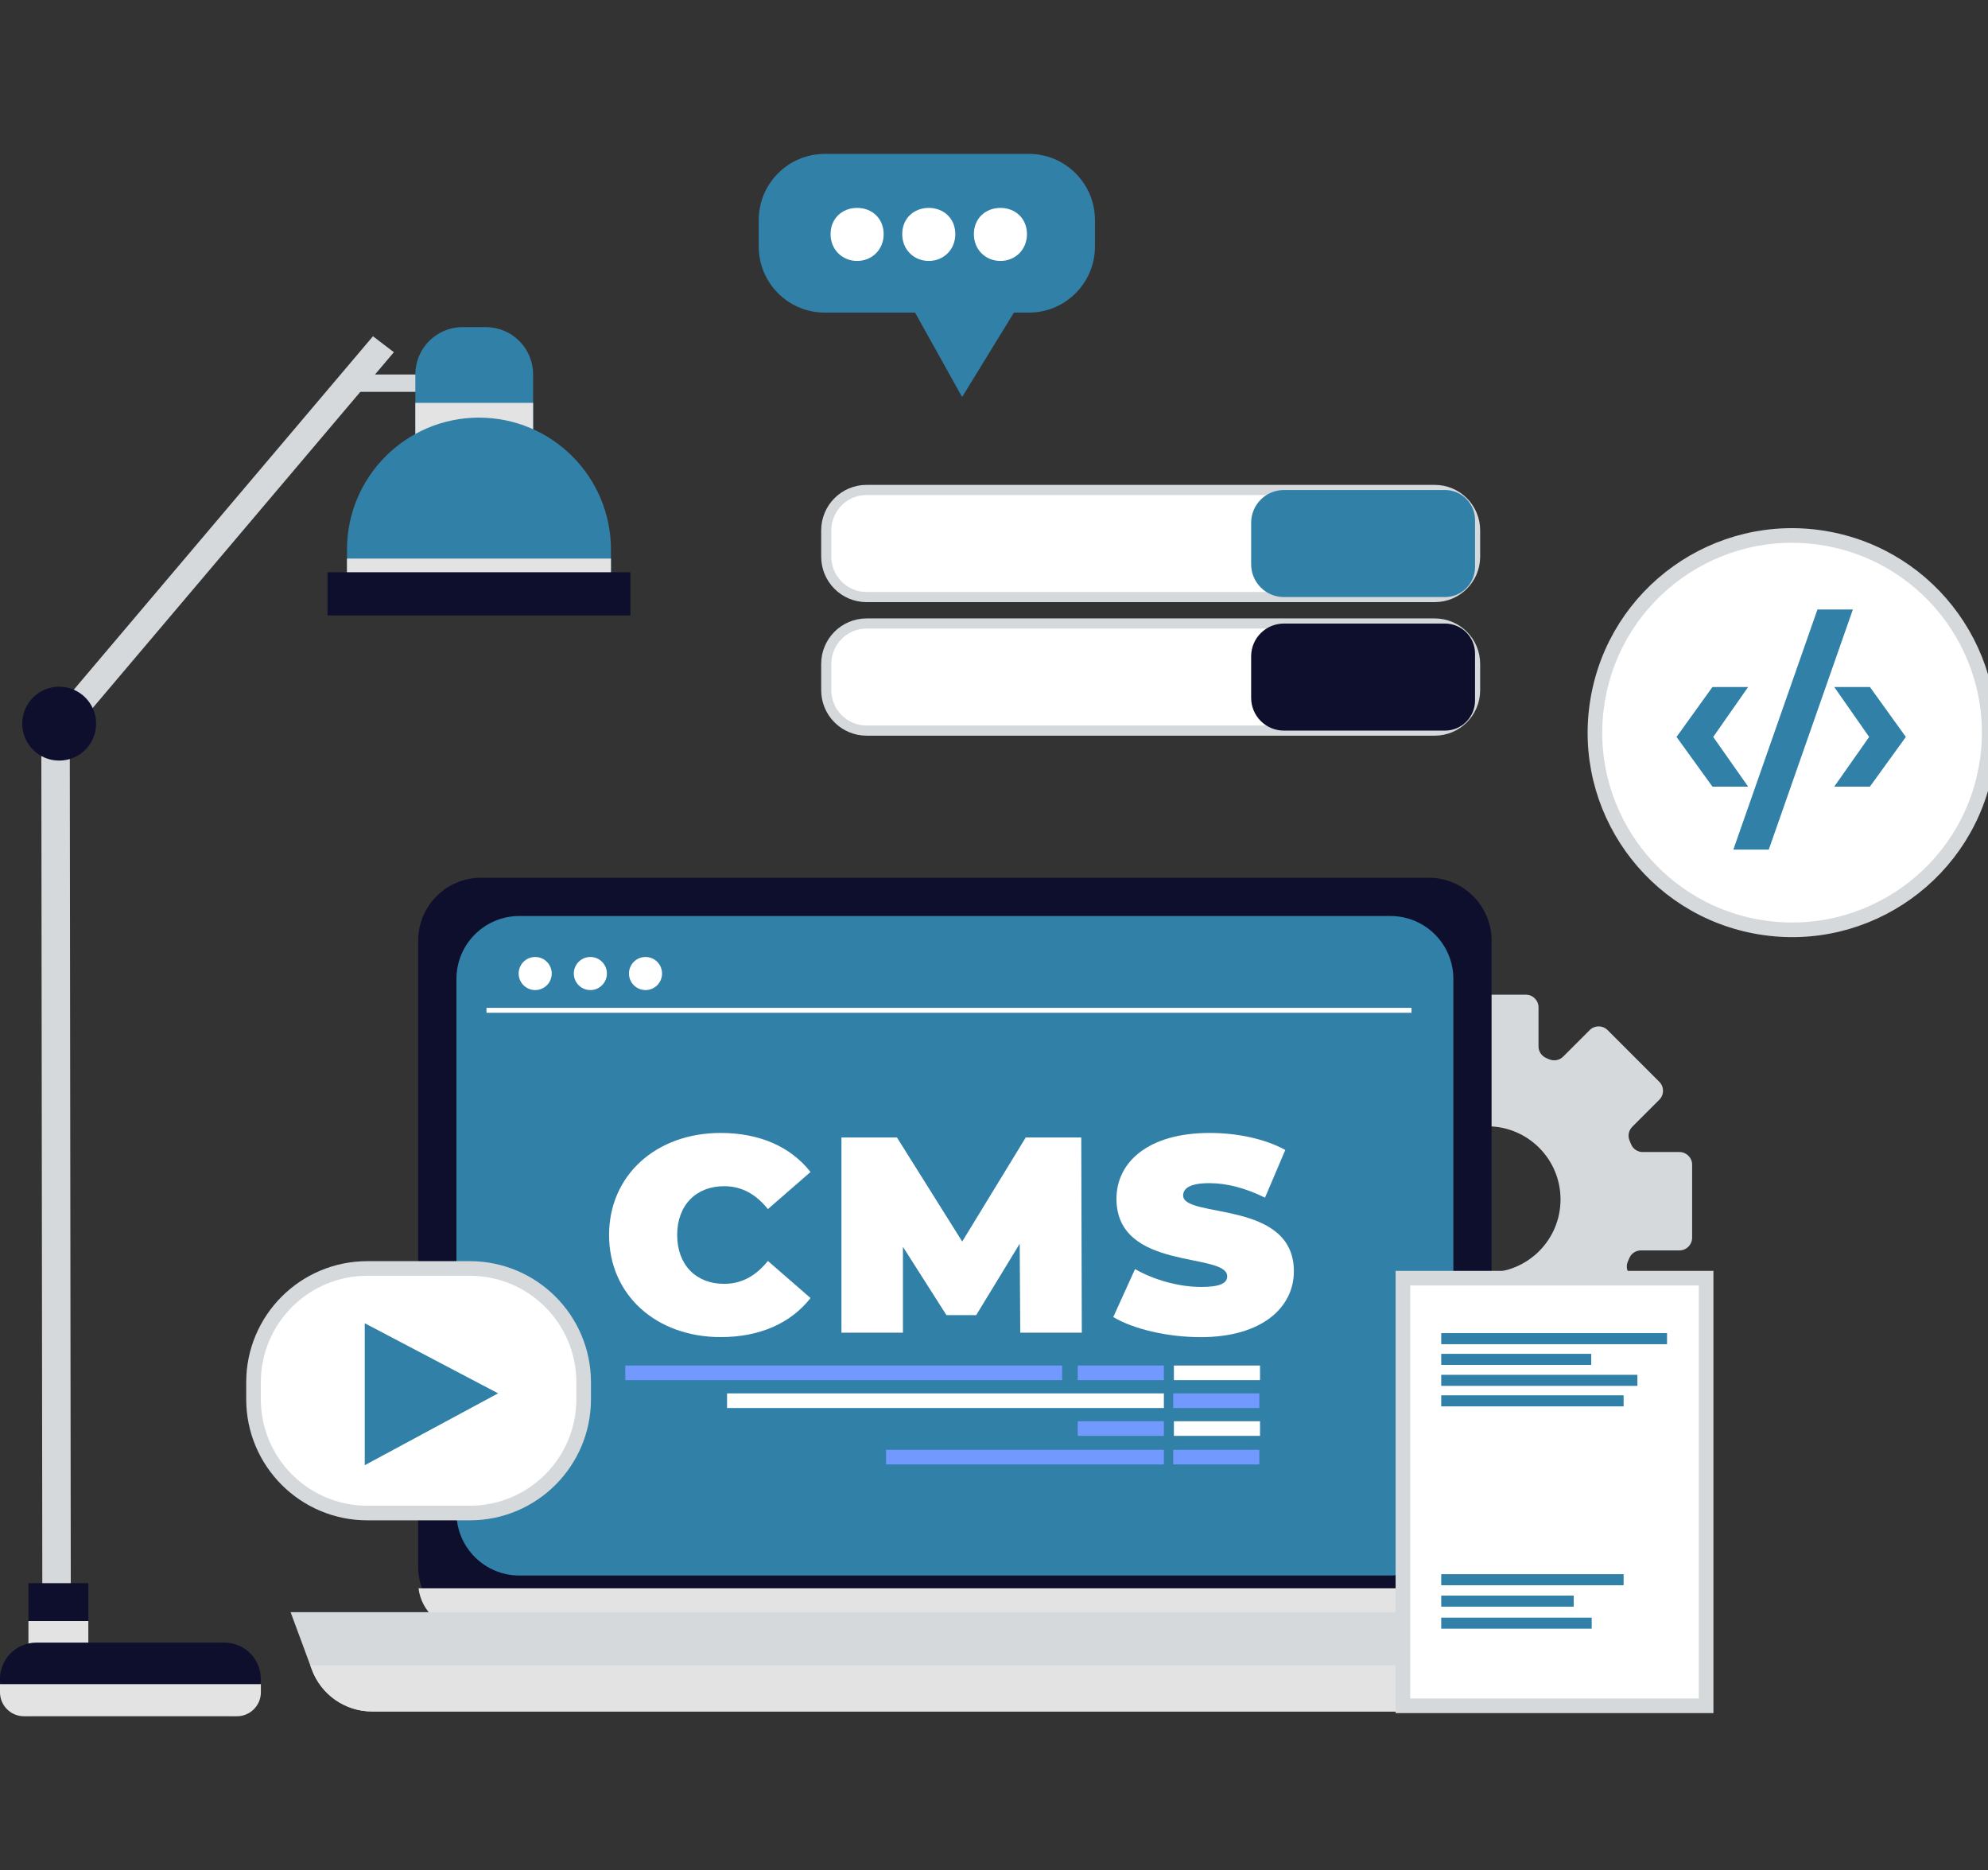 <?xml version="1.0" encoding="utf-8"?>
<!-- Generator: Adobe Illustrator 23.1.0, SVG Export Plug-In . SVG Version: 6.00 Build 0)  -->
<svg version="1.1" id="Layer_1" xmlns="http://www.w3.org/2000/svg" xmlns:xlink="http://www.w3.org/1999/xlink" x="0px" y="0px"
	 viewBox="0 0 391.77 368.45" style="enable-background:new 0 0 391.77 368.45;" xml:space="preserve">
<rect x="0" y="0" width="391.77" height="368.45" fill="#333333" stroke="none"/>
<style type="text/css">
	.st0{fill:#D6D9DC;}
	.st1{fill:#0E0E2D;}
	.st2{fill:#E3E3E3;}
	.st3{fill:#3180A8;}
	.st4{fill:#FFFFFF;}
	.st5{fill:#7299FD;}
	.st6{fill:none;stroke:#FFFFFF;stroke-width:0.973;stroke-miterlimit:10;}
	.st7{fill:#FFFFFF;stroke:#D6D9DC;stroke-width:2.881;stroke-miterlimit:10;}
	.st8{fill:#FFFFFF;stroke:#D6D9DC;stroke-width:2;stroke-miterlimit:10;}
</style>
<g>
	<g>
		<g>
			<path class="st0" d="M330.97,226.97h-7.24c-1.01,0-1.93-0.61-2.3-1.55c-0.1-0.24-0.19-0.48-0.3-0.72c-0.39-0.92-0.17-2,0.54-2.71
				l5.33-5.33c0.97-0.97,0.97-2.55,0-3.52l-10.2-10.2c-0.97-0.97-2.55-0.97-3.52,0l-5.24,5.24c-0.74,0.74-1.84,0.91-2.8,0.5
				c-0.15-0.06-0.29-0.12-0.44-0.19c-0.96-0.39-1.61-1.29-1.61-2.32v-7.71c0-1.38-1.12-2.49-2.49-2.49h-14.42
				c-1.38,0-2.49,1.12-2.49,2.49v7.71c0,1.04-0.65,1.93-1.61,2.33c-0.08,0.03-0.16,0.07-0.24,0.1c-0.96,0.4-2.05,0.23-2.79-0.51
				l-5.66-5.66c-0.97-0.97-2.55-0.97-3.52,0l-10.2,10.2c-0.97,0.97-0.97,2.55,0,3.52l5.63,5.63c0.74,0.74,0.91,1.84,0.5,2.8
				c-0.01,0.02-0.02,0.05-0.03,0.07c-0.4,0.95-1.29,1.59-2.32,1.59h-8.26c-1.38,0-2.49,1.12-2.49,2.49v14.42
				c0,1.38,1.12,2.49,2.49,2.49h8.02c1.04,0,1.95,0.66,2.34,1.63c0,0.01,0.01,0.02,0.01,0.03c0.38,0.95,0.2,2.03-0.52,2.76
				l-5.88,5.88c-0.97,0.97-0.97,2.55,0,3.52l10.2,10.2c0.97,0.97,2.55,0.97,3.52,0l5.56-5.56c0.75-0.75,1.86-0.91,2.83-0.49
				c0.05,0.02,0.09,0.04,0.14,0.06c0.93,0.4,1.56,1.29,1.56,2.31v8.15c0,1.38,1.12,2.49,2.49,2.49h14.42c1.38,0,2.49-1.12,2.49-2.49
				v-7.55c0-1.02,0.62-1.94,1.57-2.31c0.17-0.07,0.33-0.13,0.5-0.2c0.92-0.38,1.98-0.16,2.68,0.55l5.55,5.55
				c0.97,0.97,2.55,0.97,3.52,0l10.2-10.2c0.97-0.97,0.97-2.55,0-3.52l-5.17-5.17c-0.72-0.72-0.94-1.81-0.52-2.75
				c0.1-0.22,0.19-0.44,0.29-0.67c0.38-0.92,1.29-1.51,2.28-1.51h7.6c1.38,0,2.49-1.12,2.49-2.49v-14.42
				C333.46,228.09,332.34,226.97,330.97,226.97z M293.12,250.72c-7.96,0-14.41-6.45-14.41-14.41c0-7.96,6.45-14.41,14.41-14.41
				c7.96,0,14.41,6.45,14.41,14.41C307.53,244.27,301.08,250.72,293.12,250.72z"/>
		</g>
		<g>
			<g>
				<g>
					<path class="st1" d="M281.55,321.04H94.8c-6.84,0-12.39-5.55-12.39-12.39V185.32c0-6.84,5.55-12.39,12.39-12.39h186.75
						c6.84,0,12.39,5.55,12.39,12.39v123.32C293.94,315.49,288.39,321.04,281.55,321.04z"/>
					<g>
						<path class="st2" d="M82.48,312.92c0.55,4.57,4.43,8.11,9.15,8.11h193.08c4.72,0,8.6-3.54,9.15-8.11H82.48z"/>
					</g>
				</g>
				<path class="st3" d="M274.01,310.4H102.34c-6.84,0-12.39-5.55-12.39-12.39V192.86c0-6.84,5.55-12.39,12.39-12.39h171.68
					c6.84,0,12.39,5.55,12.39,12.39v105.15C286.4,304.85,280.86,310.4,274.01,310.4z"/>
				<g>
					<g>
						<g>
							<path class="st4" d="M120.03,243.32c0-11.81,9.3-20.11,21.99-20.11c7.73,0,13.82,2.75,17.71,7.69l-8.4,7.31
								c-2.31-2.86-5.07-4.51-8.63-4.51c-5.53,0-9.25,3.74-9.25,9.62c0,5.88,3.72,9.62,9.25,9.62c3.55,0,6.32-1.65,8.63-4.51
								l8.4,7.31c-3.89,4.95-9.98,7.69-17.71,7.69C129.33,263.43,120.03,255.14,120.03,243.32z"/>
							<path class="st4" d="M201.06,262.56l-0.11-17.53l-8.57,14.07h-5.87l-8.57-13.46v16.92h-12.12v-38.46h10.94l12.86,20.5
								l12.52-20.5h10.94l0.11,38.46H201.06z"/>
							<path class="st4" d="M219.39,259.48l4.29-9.45c3.72,2.14,8.68,3.52,13.03,3.52c3.78,0,5.13-0.77,5.13-2.09
								c0-4.84-21.82-0.93-21.82-15.28c0-7.14,6.15-12.97,18.38-12.97c5.3,0,10.77,1.1,14.89,3.35l-4,9.4
								c-3.89-1.92-7.56-2.86-11-2.86c-3.89,0-5.13,1.1-5.13,2.42c0,4.62,21.82,0.77,21.82,14.95c0,7.03-6.15,12.97-18.38,12.97
								C229.99,263.43,223.34,261.84,219.39,259.48z"/>
						</g>
					</g>
					<g>
						<rect x="123.23" y="269.03" class="st5" width="86.08" height="2.88"/>
						<rect x="212.39" y="269.03" class="st5" width="16.97" height="2.88"/>
						<rect x="231.34" y="269.03" class="st4" width="16.97" height="2.88"/>
						<rect x="212.39" y="280.01" class="st5" width="16.97" height="2.88"/>
						<rect x="174.61" y="285.64" class="st5" width="54.75" height="2.88"/>
						<rect x="231.34" y="280.01" class="st4" width="16.97" height="2.88"/>
						<rect x="143.28" y="274.52" class="st4" width="86.08" height="2.88"/>
						<rect x="231.2" y="274.52" class="st5" width="16.97" height="2.88"/>
						<rect x="231.2" y="285.64" class="st5" width="16.97" height="2.88"/>
					</g>
				</g>
				<g>
					<circle class="st4" cx="105.47" cy="191.8" r="3.26"/>
					<circle class="st4" cx="116.34" cy="191.8" r="3.26"/>
					<circle class="st4" cx="127.21" cy="191.8" r="3.26"/>
					<line class="st6" x1="95.87" y1="199.05" x2="278.16" y2="199.05"/>
				</g>
			</g>
			<g>
				<path class="st0" d="M303.02,337.19H73.33c-5.3,0-10.04-3.3-11.88-8.27l-4.18-11.29h261.81l-4.18,11.29
					C313.06,333.89,308.32,337.19,303.02,337.19z"/>
				<g>
					<g>
						<path class="st2" d="M61.15,328.1l0.3,0.82c1.84,4.97,6.58,8.27,11.88,8.27h229.68c5.3,0,10.04-3.3,11.88-8.27l0.3-0.82H61.15
							z"/>
					</g>
				</g>
			</g>
		</g>
	</g>
	<g>
		<path class="st7" d="M92.59,298.09h-20.2c-12.39,0-22.43-10.04-22.43-22.43v-3.32c0-12.39,10.04-22.43,22.43-22.43h20.2
			c12.39,0,22.43,10.04,22.43,22.43v3.32C115.02,288.05,104.97,298.09,92.59,298.09z"/>
		<polygon class="st3" points="98.16,274.51 71.88,260.7 71.88,288.67 		"/>
	</g>
	<g>
		<polygon class="st0" points="13.95,315.08 8.34,314.68 8.14,143.8 13.75,144.2 		"/>
		<rect x="70.55" y="73.78" class="st0" width="23.52" height="3.42"/>
		<g>
			<polygon class="st0" points="14.53,143.9 77.62,69.39 73.5,66.25 7.75,143.9 			"/>
		</g>
		<g>
			<rect x="5.6" y="311.91" class="st1" width="11.81" height="15.34"/>
			<g>
				<rect x="5.6" y="319.37" class="st2" width="11.81" height="7.88"/>
			</g>
		</g>
		<path class="st1" d="M44.22,338.13H7.18c-3.97,0-7.18-3.21-7.18-7.18v-0.15c0-3.97,3.21-7.18,7.18-7.18h37.04
			c3.97,0,7.18,3.21,7.18,7.18v0.15C51.4,334.91,48.19,338.13,44.22,338.13z"/>
		<g>
			<path class="st2" d="M0,331.8v1.61c0,2.6,2.11,4.72,4.72,4.72h41.97c2.6,0,4.72-2.11,4.72-4.72v-1.61H0z"/>
		</g>
		<g>
			<g>
				<path class="st3" d="M105.06,89.32H81.85V73.76c0-5.14,4.17-9.31,9.31-9.31h4.59c5.14,0,9.31,4.17,9.31,9.31V89.32z"/>
				<g>
					<rect x="81.85" y="79.37" class="st2" width="23.21" height="9.95"/>
				</g>
			</g>
			<path class="st3" d="M120.4,118.34H68.38v-10.05c0-14.37,11.65-26.01,26.01-26.01h0c14.37,0,26.01,11.65,26.01,26.01V118.34z"/>
			<g>
				<rect x="68.38" y="110.05" class="st2" width="52.02" height="8.29"/>
			</g>
			<rect x="64.54" y="112.74" class="st1" width="59.69" height="8.5"/>
		</g>
		<circle class="st1" cx="11.66" cy="142.57" r="7.28"/>
	</g>
	<g>
		<rect x="276.47" y="251.82" class="st7" width="59.75" height="84.25"/>
		<rect x="284.02" y="262.65" class="st3" width="44.5" height="2.18"/>
		<rect x="284.02" y="266.73" class="st3" width="29.56" height="2.18"/>
		<rect x="284.02" y="270.86" class="st3" width="38.66" height="2.18"/>
		<rect x="284.02" y="274.9" class="st3" width="35.94" height="2.18"/>
		<rect x="284.02" y="310.14" class="st3" width="35.94" height="2.18"/>
		<rect x="284.02" y="314.36" class="st3" width="26.11" height="2.18"/>
		<rect x="284.02" y="318.7" class="st3" width="29.65" height="2.18"/>
	</g>
	<g>
		<path class="st8" d="M282.73,117.63H170.78c-4.39,0-7.95-3.56-7.95-7.95v-5.2c0-4.39,3.56-7.95,7.95-7.95h111.96
			c4.39,0,7.95,3.56,7.95,7.95v5.2C290.68,114.08,287.12,117.63,282.73,117.63z"/>
		<g>
			<path class="st3" d="M284.76,96.54h-31.74c-3.57,0-6.46,2.89-6.46,6.46v8.17c0,3.57,2.89,6.46,6.46,6.46h31.74
				c3.27,0,5.92-2.65,5.92-5.92v-9.26C290.68,99.19,288.03,96.54,284.76,96.54z"/>
		</g>
	</g>
	<g>
		<path class="st8" d="M282.73,143.94H170.78c-4.39,0-7.95-3.56-7.95-7.95v-5.2c0-4.39,3.56-7.95,7.95-7.95h111.96
			c4.39,0,7.95,3.56,7.95,7.95v5.2C290.68,140.38,287.12,143.94,282.73,143.94z"/>
		<g>
			<path class="st1" d="M284.76,122.85h-31.74c-3.57,0-6.46,2.89-6.46,6.46v8.17c0,3.57,2.89,6.46,6.46,6.46h31.74
				c3.27,0,5.92-2.65,5.92-5.92v-9.26C290.68,125.49,288.03,122.85,284.76,122.85z"/>
		</g>
	</g>
	<g>
		
			<ellipse transform="matrix(0.164 -0.987 0.987 0.164 152.701 469.016)" class="st7" cx="352.95" cy="144.45" rx="38.82" ry="38.82"/>
		<g>
			<path class="st3" d="M330.39,145.19l7.08-9.84h7.03l-6.88,9.84l6.88,9.79h-7.03L330.39,145.19z"/>
			<path class="st3" d="M358.16,120.08h6.98l-16.57,47.3h-6.98L358.16,120.08z"/>
			<path class="st3" d="M361.47,154.98l6.88-9.79l-6.88-9.84h7.03l7.08,9.84l-7.08,9.79H361.47z"/>
		</g>
	</g>
	<g>
		<path class="st3" d="M202.75,30.32h-40.2c-7.2,0-13.03,5.83-13.03,13.03v5.21c0,7.2,5.83,13.03,13.03,13.03h17.78l9.27,16.63
			l10.21-16.63h2.94c7.2,0,13.03-5.83,13.03-13.03v-5.21C215.78,36.16,209.95,30.32,202.75,30.32z"/>
		<g>
			<path class="st4" d="M163.68,46.13c0-3.13,2.32-5.17,5.23-5.17c2.91,0,5.23,2.05,5.23,5.17c0,3.07-2.32,5.28-5.23,5.28
				C166,51.41,163.68,49.2,163.68,46.13z"/>
			<path class="st4" d="M177.8,46.13c0-3.13,2.32-5.17,5.23-5.17c2.91,0,5.23,2.05,5.23,5.17c0,3.07-2.32,5.28-5.23,5.28
				C180.12,51.41,177.8,49.2,177.8,46.13z"/>
			<path class="st4" d="M191.92,46.13c0-3.13,2.32-5.17,5.23-5.17c2.91,0,5.23,2.05,5.23,5.17c0,3.07-2.32,5.28-5.23,5.28
				C194.24,51.41,191.92,49.2,191.92,46.13z"/>
		</g>
	</g>
</g>
</svg>
